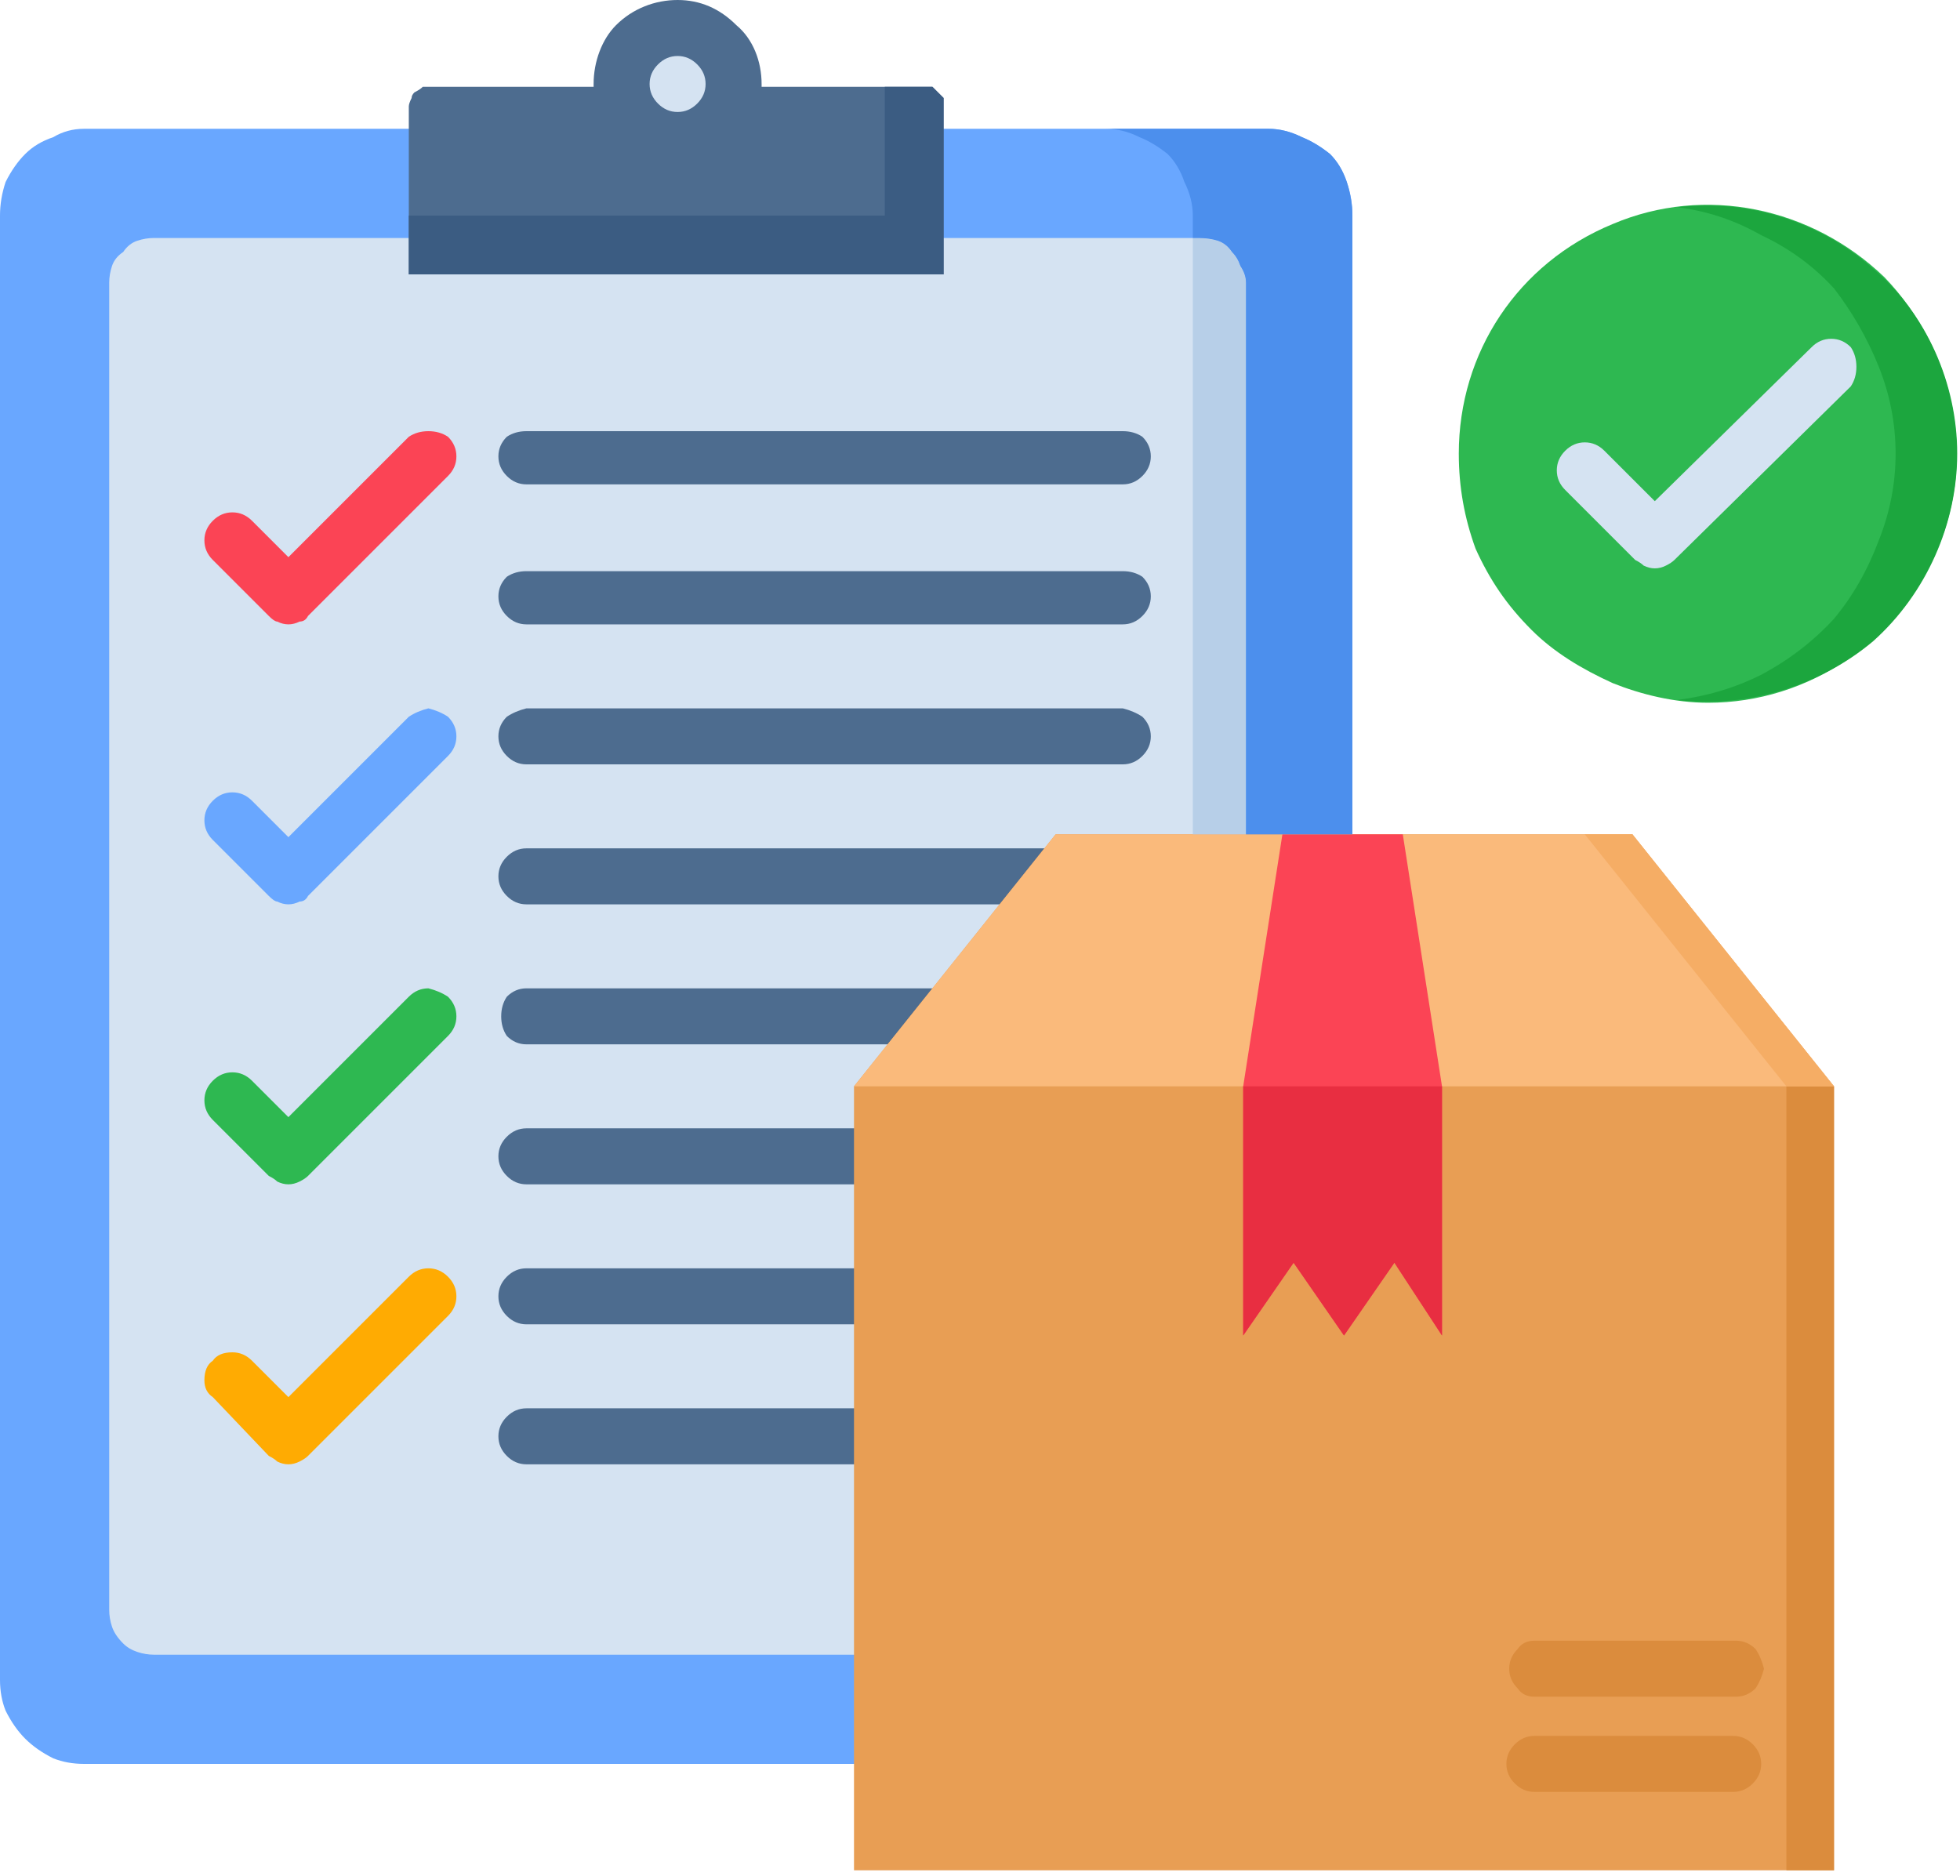 <svg version="1.2" xmlns="http://www.w3.org/2000/svg" viewBox="0 0 70 67" width="70" height="67"><style>.a{fill:#69a7ff}.b{fill:#d5e3f2}.c{fill:#4d6c8f}.d{fill:#fb4455}.e{fill:#2eb851}.f{fill:#ffab02}.g{fill:#e89e54}.h{fill:#faba7b}.i{fill:#db8c3d}.j{fill:#e82e41}.k{fill:#f5ad65}.l{fill:#b7cfe8}.m{fill:#4c8fed}.n{fill:#1ca63e}.o{fill:#3b5c82}</style><path fill-rule="evenodd" class="a" d="m3 4.6h42.3q0.6 0 1.2 0.3 0.5 0.2 1 0.6 0.4 0.4 0.6 1 0.2 0.6 0.2 1.2v52.3q0 0.6-0.2 1.1-0.2 0.6-0.6 1-0.5 0.4-1 0.7-0.6 0.2-1.2 0.2h-42.3q-0.6 0-1.1-0.2-0.6-0.3-1-0.7-0.4-0.4-0.7-1-0.2-0.5-0.2-1.1v-52.3q0-0.6 0.2-1.2 0.3-0.6 0.7-1 0.4-0.4 1-0.6 0.5-0.3 1.1-0.3z"/><path fill-rule="evenodd" class="b" d="m5.5 8.5h37.3q0.4 0 0.7 0.1 0.3 0.1 0.5 0.4 0.2 0.2 0.3 0.5 0.2 0.3 0.2 0.6v47.4q0 0.3-0.2 0.6-0.1 0.3-0.3 0.6-0.2 0.2-0.5 0.3-0.3 0.1-0.7 0.1h-37.3q-0.3 0-0.6-0.1-0.3-0.1-0.5-0.3-0.3-0.3-0.4-0.6-0.1-0.3-0.1-0.6v-47.4q0-0.3 0.1-0.6 0.1-0.3 0.4-0.5 0.2-0.3 0.5-0.4 0.3-0.1 0.6-0.1z"/><path fill-rule="evenodd" class="c" d="m15.4 3.1h5.8v-0.1c0-0.8 0.3-1.6 0.8-2.1 0.6-0.6 1.4-0.9 2.2-0.9 0.8 0 1.5 0.3 2.1 0.9 0.6 0.5 0.9 1.3 0.9 2.1v0.1h5.8q0.1 0 0.3 0 0.1 0.1 0.2 0.2 0.1 0.1 0.2 0.2 0 0.2 0 0.3v6h-19.1v-6q0-0.1 0.1-0.3 0-0.1 0.1-0.2 0.2-0.1 0.3-0.2 0.1 0 0.3 0z"/><path class="b" d="m24.2 4q-0.4 0-0.7-0.3-0.3-0.3-0.3-0.7 0-0.4 0.3-0.7 0.3-0.3 0.7-0.3 0.4 0 0.7 0.3 0.3 0.3 0.3 0.7 0 0.4-0.3 0.7-0.3 0.3-0.7 0.3z"/><path class="c" d="m18.8 17.3q-0.4 0-0.7-0.3-0.3-0.3-0.3-0.7 0-0.4 0.3-0.7 0.3-0.2 0.7-0.2h21.3q0.4 0 0.7 0.2 0.3 0.3 0.3 0.7 0 0.4-0.3 0.7-0.3 0.3-0.7 0.3zm0 35q-0.4 0-0.7-0.3-0.3-0.3-0.3-0.7 0-0.4 0.3-0.7 0.3-0.3 0.7-0.3h21.3q0.4 0 0.7 0.3 0.3 0.3 0.3 0.7 0 0.4-0.3 0.7-0.3 0.3-0.7 0.3zm0-5q-0.4 0-0.7-0.3-0.3-0.3-0.3-0.7 0-0.4 0.3-0.7 0.3-0.3 0.7-0.3h21.3q0.4 0 0.7 0.3 0.3 0.3 0.3 0.7 0 0.4-0.3 0.7-0.3 0.3-0.7 0.3zm0-5q-0.4 0-0.7-0.3-0.3-0.3-0.3-0.7 0-0.4 0.3-0.7 0.3-0.3 0.7-0.3h21.3q0.4 0 0.7 0.3 0.3 0.3 0.3 0.7 0 0.4-0.3 0.7-0.3 0.3-0.7 0.3zm0-5q-0.4 0-0.7-0.3-0.2-0.3-0.2-0.7 0-0.4 0.2-0.7 0.3-0.3 0.7-0.3h21.4q0.4 0 0.7 0.3 0.2 0.3 0.3 0.7-0.1 0.4-0.3 0.7-0.3 0.3-0.7 0.3zm0-5q-0.4 0-0.7-0.3-0.3-0.3-0.3-0.7 0-0.4 0.3-0.7 0.3-0.3 0.7-0.3h21.3q0.4 0 0.7 0.3 0.3 0.3 0.3 0.7 0 0.4-0.3 0.7-0.3 0.3-0.7 0.3zm0-5q-0.4 0-0.7-0.3-0.3-0.3-0.3-0.7 0-0.4 0.3-0.7 0.3-0.2 0.7-0.3h21.3q0.4 0.1 0.7 0.3 0.3 0.3 0.3 0.7 0 0.4-0.3 0.7-0.3 0.3-0.7 0.3zm0-5q-0.4 0-0.7-0.3-0.3-0.3-0.3-0.7 0-0.4 0.3-0.7 0.3-0.2 0.7-0.2h21.3q0.4 0 0.7 0.2 0.3 0.3 0.3 0.7 0 0.4-0.3 0.7-0.3 0.3-0.7 0.3z"/><path class="d" d="m14.6 15.6q0.3-0.2 0.7-0.2 0.4 0 0.7 0.2 0.3 0.3 0.3 0.7 0 0.4-0.3 0.7l-5 5q-0.1 0.2-0.3 0.2-0.2 0.1-0.4 0.1-0.2 0-0.4-0.1-0.1 0-0.3-0.2l-2-2q-0.3-0.3-0.3-0.7 0-0.4 0.3-0.7 0.3-0.3 0.7-0.3 0.4 0 0.7 0.3l1.3 1.3z"/><path class="a" d="m14.6 25.6q0.3-0.2 0.7-0.3 0.4 0.1 0.7 0.3 0.3 0.3 0.3 0.7 0 0.4-0.3 0.7l-5 5q-0.1 0.2-0.3 0.2-0.2 0.1-0.4 0.1-0.2 0-0.4-0.1-0.1 0-0.3-0.2l-2-2q-0.3-0.3-0.3-0.7 0-0.4 0.3-0.7 0.3-0.3 0.7-0.3 0.4 0 0.7 0.3l1.3 1.3z"/><path class="e" d="m14.6 35.6q0.3-0.3 0.7-0.3 0.4 0.1 0.7 0.3 0.3 0.3 0.3 0.7 0 0.4-0.3 0.7l-5 5q-0.1 0.1-0.3 0.2-0.2 0.1-0.4 0.1-0.2 0-0.4-0.1-0.1-0.1-0.3-0.2l-2-2q-0.3-0.3-0.3-0.7 0-0.4 0.3-0.7 0.3-0.3 0.7-0.3 0.4 0 0.7 0.3l1.3 1.3z"/><path class="f" d="m14.6 45.6q0.3-0.3 0.7-0.3 0.4 0 0.7 0.3 0.3 0.3 0.3 0.7 0 0.4-0.3 0.7l-5 5q-0.1 0.1-0.3 0.2-0.2 0.1-0.4 0.1-0.2 0-0.4-0.1-0.1-0.1-0.3-0.2l-2-2.1q-0.3-0.2-0.3-0.6 0-0.5 0.3-0.7 0.2-0.3 0.7-0.3 0.4 0 0.7 0.3l1.3 1.3z"/><path fill-rule="evenodd" class="g" d="m65.5 38.8v28h-35v-28l7.2-9h20.6z"/><path fill-rule="evenodd" class="h" d="m30.5 38.8h35l-7.2-9h-20.6z"/><path fill-rule="evenodd" class="d" d="m45.8 29.8h2.2 2.1l1.4 9v8.9l-1.7-2.6-1.8 2.6-1.8-2.6-1.8 2.6v-8.9z"/><path fill-rule="evenodd" class="e" d="m61 25.1c3.6 0 6.8-2.2 8.2-5.5 1.4-3.3 0.6-7.1-1.9-9.7-2.6-2.5-6.4-3.3-9.7-1.9-3.4 1.4-5.5 4.6-5.5 8.2 0 1.2 0.2 2.3 0.6 3.4 0.5 1.1 1.1 2 2 2.9 0.8 0.8 1.8 1.4 2.9 1.9 1 0.4 2.2 0.7 3.4 0.7z"/><path class="b" d="m64.7 12.4q0.3-0.3 0.7-0.3 0.4 0 0.7 0.3 0.2 0.3 0.2 0.7 0 0.4-0.2 0.7l-6.3 6.2q-0.1 0.1-0.3 0.2-0.2 0.1-0.4 0.1-0.2 0-0.4-0.1-0.1-0.1-0.3-0.2l-2.5-2.5q-0.3-0.3-0.3-0.7 0-0.4 0.3-0.7 0.3-0.3 0.7-0.3 0.4 0 0.7 0.3l1.8 1.8z"/><path class="i" d="m54.8 60.6q-0.4 0-0.6-0.3-0.3-0.3-0.3-0.7 0-0.4 0.3-0.7 0.2-0.3 0.6-0.3h7.2q0.4 0 0.7 0.3 0.2 0.3 0.3 0.7-0.1 0.4-0.3 0.7-0.3 0.3-0.7 0.3zm0 3.4q-0.4 0-0.7-0.3-0.3-0.3-0.3-0.7 0-0.4 0.3-0.7 0.3-0.3 0.7-0.3h7.1q0.4 0 0.7 0.3 0.3 0.3 0.3 0.7 0 0.4-0.3 0.7-0.3 0.3-0.7 0.3z"/><path fill-rule="evenodd" class="j" d="m44.4 38.8h7.1v8.9l-1.7-2.6-1.8 2.6-1.8-2.6-1.8 2.6z"/><path fill-rule="evenodd" class="i" d="m65.5 38.8v28h-1.7v-28z"/><path fill-rule="evenodd" class="k" d="m56.6 29.8l7.2 9h1.7l-7.2-9z"/><path fill-rule="evenodd" class="l" d="m42.6 8.5v21.3h1.9v-19.7q0-0.3-0.2-0.6-0.1-0.3-0.3-0.5-0.2-0.3-0.5-0.4-0.3-0.1-0.7-0.1z"/><path fill-rule="evenodd" class="m" d="m44.5 10.1v19.7h3.8v-22.1q0-0.6-0.2-1.2-0.2-0.6-0.6-1-0.5-0.4-1-0.6-0.6-0.3-1.2-0.3h-5.8q0.6 0 1.2 0.3 0.5 0.2 1 0.6 0.4 0.4 0.6 1 0.3 0.6 0.3 1.2v0.8h0.2q0.4 0 0.7 0.1 0.3 0.1 0.5 0.4 0.2 0.2 0.3 0.5 0.2 0.3 0.2 0.6z"/><path fill-rule="evenodd" class="n" d="m67.7 16.2q0 1.6-0.6 3.1-0.6 1.6-1.6 2.8-1.1 1.2-2.6 2-1.4 0.7-3 0.9c2.5 0.3 5.1-0.5 7-2.1 1.9-1.7 3-4.2 3-6.7 0-2.5-1.1-5-3-6.6-1.9-1.7-4.5-2.5-7-2.2q1.6 0.2 3 1 1.5 0.7 2.6 1.9 1 1.3 1.6 2.8 0.6 1.5 0.6 3.1z"/><path fill-rule="evenodd" class="o" d="m31.6 7.7h-17v2.1h19.1v-6q0-0.1 0-0.3-0.1-0.1-0.2-0.2-0.1-0.1-0.2-0.2-0.2 0-0.3 0h-1.4z"/></svg>